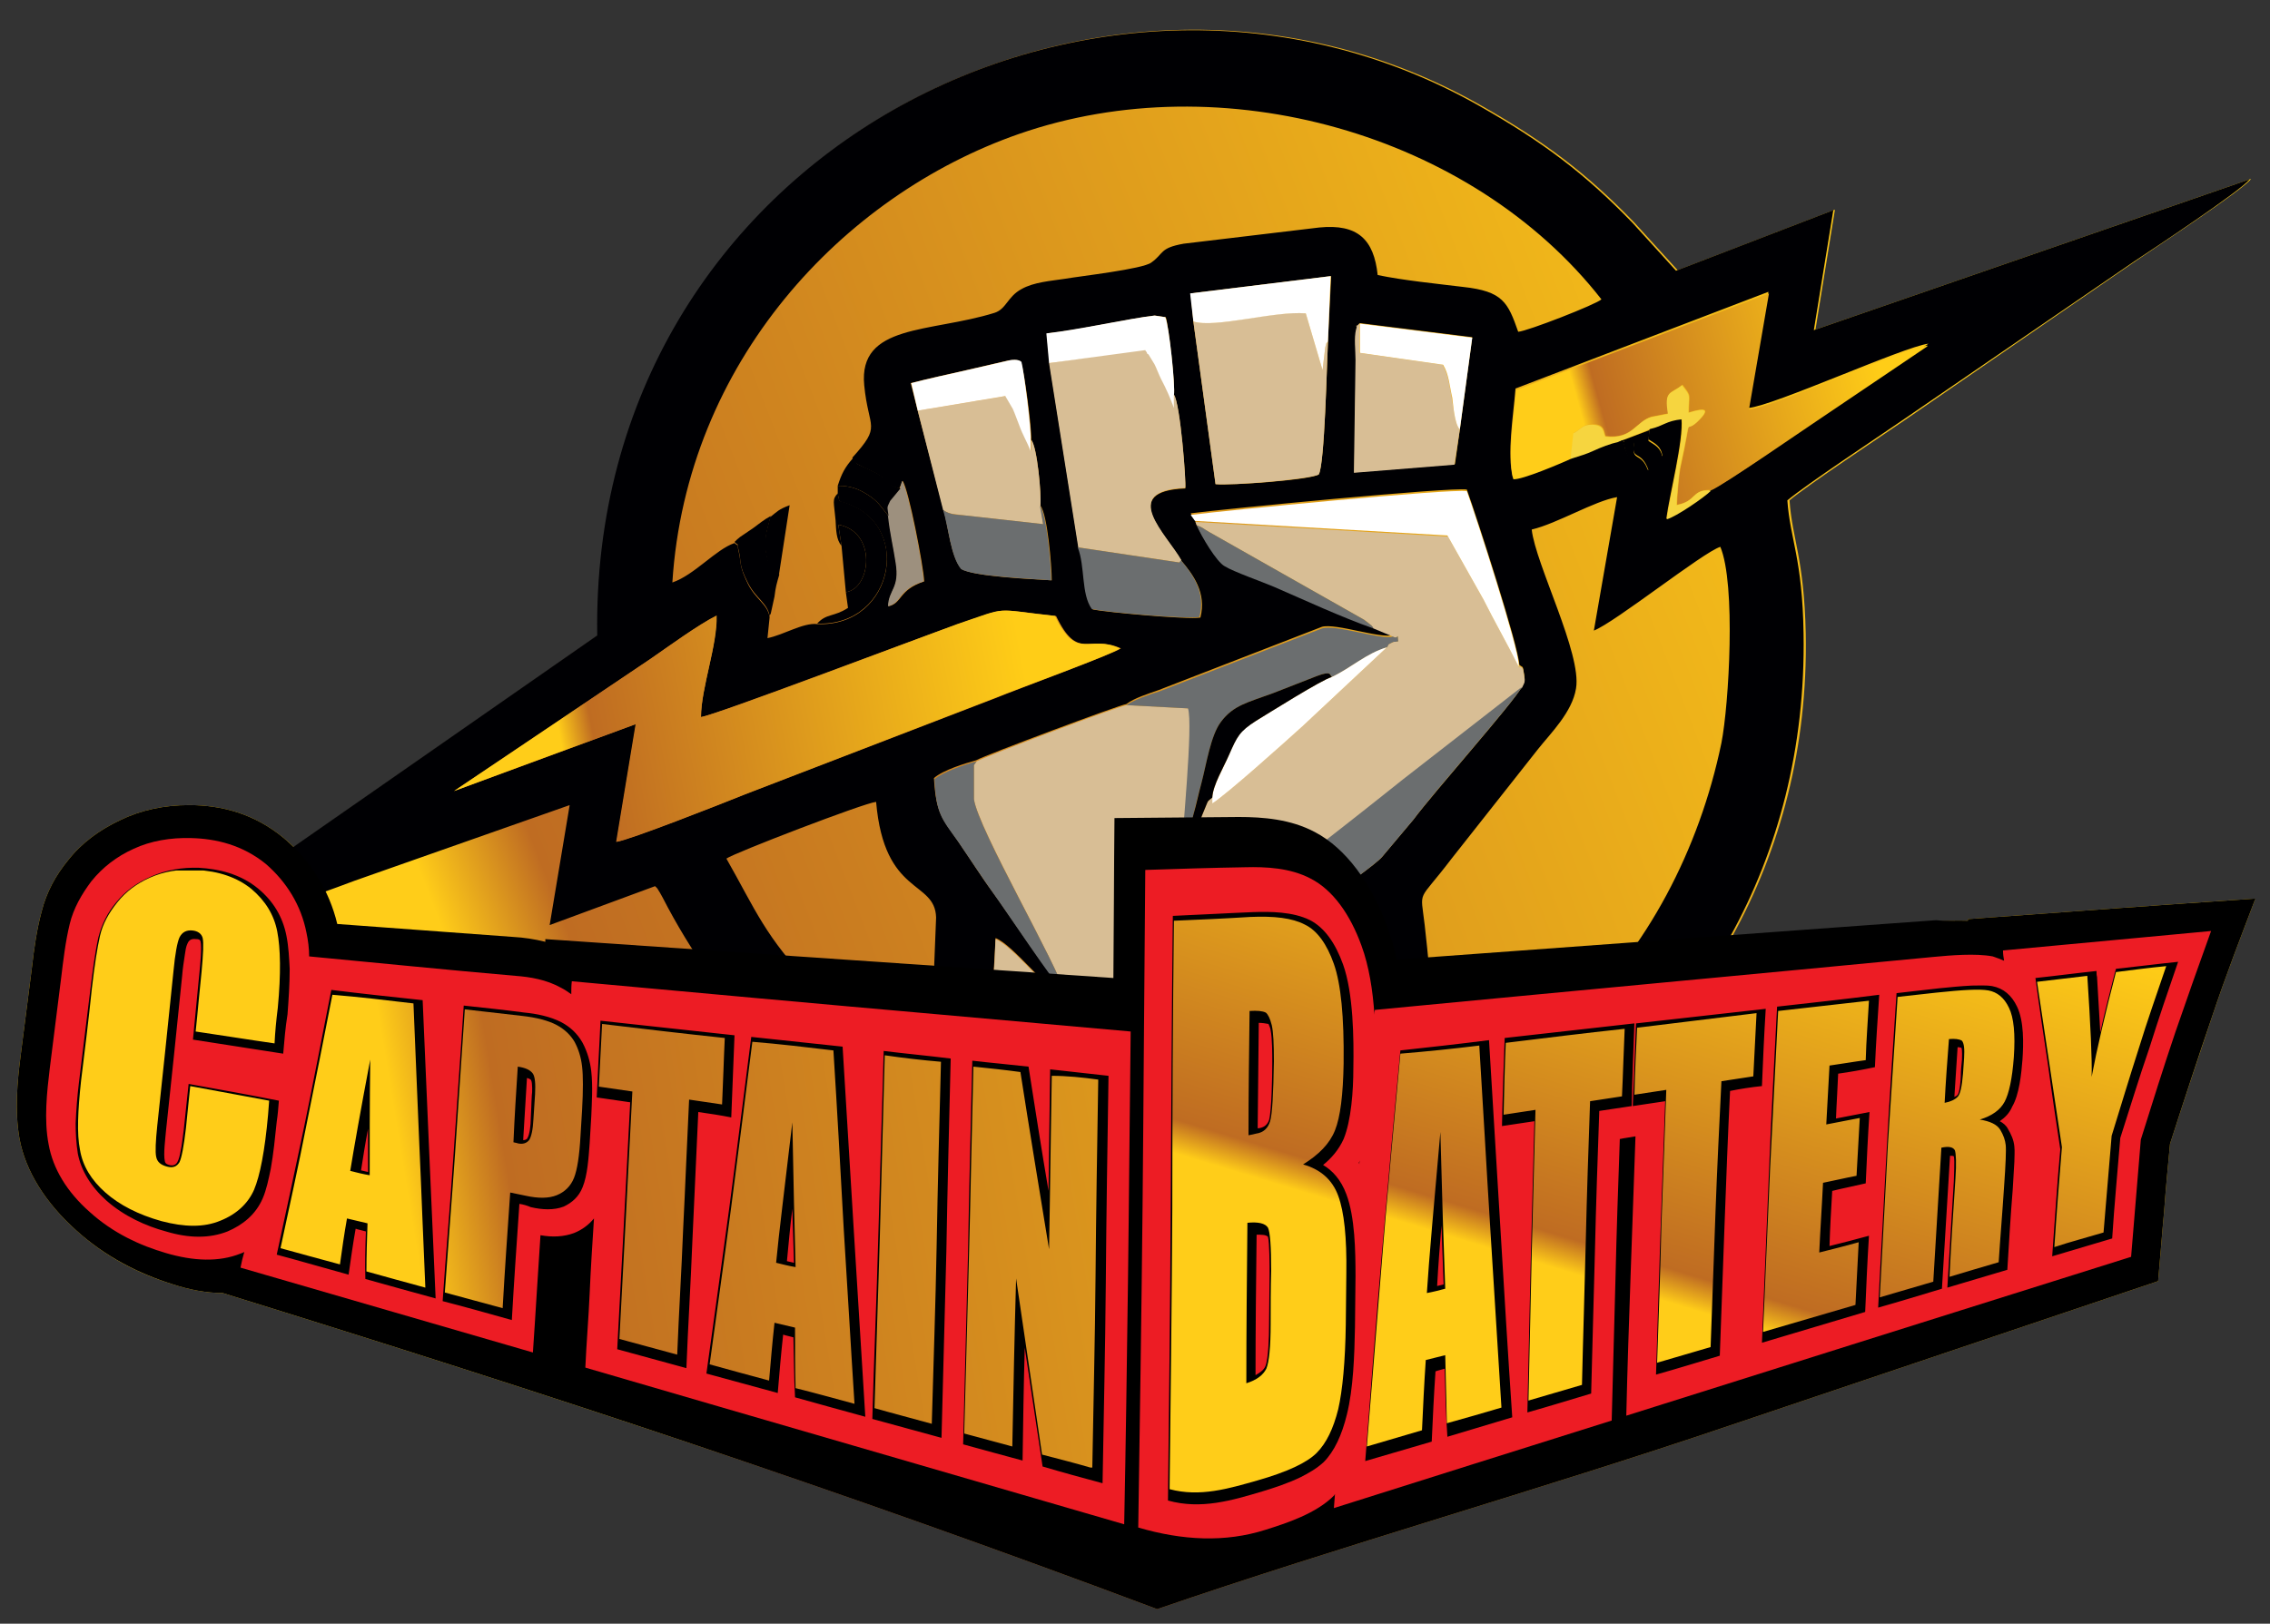 <?xml version="1.0" encoding="utf-8"?>
<!-- Generator: Adobe Illustrator 18.0.0, SVG Export Plug-In . SVG Version: 6.00 Build 0)  -->
<!DOCTYPE svg PUBLIC "-//W3C//DTD SVG 1.1//EN" "http://www.w3.org/Graphics/SVG/1.1/DTD/svg11.dtd">
<svg version="1.1" id="Layer_1" xmlns="http://www.w3.org/2000/svg" xmlns:xlink="http://www.w3.org/1999/xlink" x="0px" y="0px"
	 viewBox="0 0 420 300.5" enable-background="new 0 0 420 300.5" xml:space="preserve">
<rect x="0" y="0" width="420" height="300.5" fill="#333333" stroke="none"/>
<g>
	<g>
		<defs>
			<path id="SVGID_1_" d="M364.1,170.4c0-0.1,0-0.2,0-0.3c17.7-1.3,35.4-2.6,53.2-3.8c-2.7,7.1-5.5,14.3-8,21.8
				c-2.6,7.7-5.2,15.5-7.8,23.6c-0.4,4.2-0.8,8.4-1.1,12.6c-0.4,4.2-0.7,8.5-1.1,12.8c-26.5,8.9-53,17.9-79.5,26.8
				c-34.8,11.8-71.7,22.2-105.7,33.9c-59.4-22.3-112.3-39.7-172.9-58.5c-3,0-6.2-0.6-9.5-1.7c-6.1-1.9-12.2-5-17.6-9.9
				c-5.7-5.1-9.4-11-10.5-17c-0.9-5.1-0.4-10.6,0.2-15.2c0.7-5.4,1.4-10.9,2.1-16.4c0.4-3.5,0.9-7.1,1.8-10.4
				c0.9-3.6,2.6-6.7,4.9-9.5c2.5-3.2,5.8-5.6,9.6-7.4c3.9-1.9,8.2-2.8,12.8-2.8c6,0,12.1,1.6,17.5,6.1c0.6,0.5,1.3,1.1,1.9,1.7
				l56.4-39.3c-1.4-88.9,93.1-137.8,163.2-98c11.8,6.7,19.5,12.5,28.4,21.7l8,8.8l29.1-11.2l-3.6,22.2l80.6-27.9
				c-1.3,1.9-18,12.9-21.2,15.1l-42.8,29.5c-4.8,3.3-17.8,11.9-21.4,14.9c0.5,7.2,2.7,10.7,3,24.6c0.4,21.1-4.7,40-13.6,56.1l38-2.8
				C360,170.5,362.1,170.3,364.1,170.4"/>
		</defs>
		<clipPath id="SVGID_2_">
			<use xlink:href="#SVGID_1_"  overflow="visible"/>
		</clipPath>
		<linearGradient id="SVGID_3_" gradientUnits="userSpaceOnUse" x1="374.095" y1="75.177" x2="87.375" y2="186.327">
			<stop  offset="0" style="stop-color:#FFCD17"/>
			<stop  offset="0.93" style="stop-color:#BF6C22"/>
			<stop  offset="1" style="stop-color:#FFCD19"/>
		</linearGradient>
		<rect x="2.5" y="-20.2" clip-path="url(#SVGID_2_)" fill="url(#SVGID_3_)" width="414.7" height="318.1"/>
	</g>
	<path fill-rule="evenodd" clip-rule="evenodd" fill="#000003" d="M330.7,92.6c3.6-3,16.6-11.6,21.4-14.9L395,48.3
		c3.2-2.1,19.9-13.2,21.2-15.1l-80.6,27.9l3.6-22.2l-29.1,11.2l-8-8.8c-8.9-9.2-16.6-15-28.4-21.7c-70.1-39.8-164.6,9.1-163.2,98
		L25.2,177c3-0.5,35.2-12,40.4-14l39.8-14l-3.7,22.2l19.5-7.2c0.6,0.6,0.2,0.1,0.9,1.2c0,0,0.5,0.9,0.5,0.9
		c10.1,19.7,26.8,38.1,46.6,48.6c1.6,0.9,2.6,1.1,4.2,2c1.3,0.7,2.5,1.5,4.1,2.2c72.4,33,157.6-17.2,156.2-101.6
		C333.5,103.4,331.2,99.8,330.7,92.6 M157.7,84.7c0.6,1,0.2,0.9,2.1,1.8c5.6,2.4,3.2,3,6.6,3.9L167,89c1.1,1.4,3.9,15.9,4,18.6
		c-4.8,1.6-4,4-6.6,4.6c0.1-3.2,2.2-3.3,1.4-8.1c-0.4-2.7-1.1-5.6-1.4-8.6c-1.4-1.7-1.9-2.7-3.8-3.9c-1.7-1.1-3.2-1.7-5.6-1.7l0,1.5
		l0.3,1.4c14,3.4,10.3,23.3-4.1,22.7c-2.6-0.3-6.2,2-9.2,2.6l0.4-3.9c-0.4-2.4-2.6-3.3-4-6.1c-1.7-3.5-1.2-3.7-1.7-5.9
		c-0.5-2.1,0.3-0.7-0.8-1.7c-3.5,1.2-7.4,5.9-11.5,7.3c2.6-40.7,31.4-71.6,64.1-83c37.6-13.1,83.8-0.1,107.8,30.6
		c-0.9,0.9-13.7,5.9-15.4,6c-1.9-5.4-2.8-7.5-10.2-8.3c-4.9-0.6-11-1.2-15.8-2.2c-0.7-6.6-3.7-9.5-10.8-8.8L219,45.1
		c-4.5,0.8-3.6,1.8-6,3.5c-1.6,1.2-13.1,2.5-16,3c-2.6,0.4-5.7,0.6-8,1.9c-2.6,1.4-2.8,3.7-5,4.4c-11.9,3.7-25.2,2-24.1,13.4
		C160.7,79.6,163.2,78.6,157.7,84.7z M245.7,63.2c-0.2,3.9-0.6,22.7-1.7,24.6c-1.4,1-16.3,2.1-19.1,1.8l-4.1-30.1l-0.5-5.2l26-3.2
		L245.7,63.2z M316.5,90.7c-1.3,1.3-6.6,4.9-8.2,5.3c0.6-4.5,3.2-14.5,2.8-18.5c-3,0.3-3.3,1.2-5.9,1.8l-0.2,2
		c1.2,0.8,2.3,1.2,2.6,3.1c-3.1-0.5-1.7-2.6-5.2-2.8c-0.8,3.9,1.2,1.4,2.6,5.4c-2.2-0.5-4.3-2.5-4.5-5c-0.6-0.6,1-0.7-1.1-0.5
		c-1.3,0.3-3.1,1.1-4.5,1.6c-1.5,0.7-2.4,0.9-4.2,1.5c-2,0.9-9,3.9-10.8,3.8c-1.1-4.5,0.1-11.4,0.5-16.5l46.8-17.9l-3.7,21.5
		c4.7-0.4,28.6-11.3,33.3-11.9l-20,13.5C333.1,79.8,319.1,89.6,316.5,90.7z M217.2,73.1c1.2,1.7,2.3,16.4,2.1,17.3
		c-12.4,0.5-3.5,8.5-0.7,13.4c2.1,2.5,4.7,5.9,3.5,10.5c-2.3,0.4-17.5-1-19.9-1.5c-2-2.8-1.2-7.9-2.6-11.4l-5.4-34.1l-0.5-5.6
		c6-0.6,15.4-2.8,20-3.3l2,0.3C216.2,60.1,217.5,71.4,217.2,73.1z M270.1,79.5l-0.9,6.4l-18.6,1.5l0.3-20.9c0-1.6-0.3-4.2,0.1-5.6
		c0.5-1.6-0.6,0.3,0.6-1.1l20.8,2.6L270.1,79.5z M190.8,81.4c1.1,1.3,1.9,10,1.7,12.2c1.3,1.5,2.1,11.2,2.1,13.8
		c-3.5-0.2-14.5-0.7-16.7-2.1c-2-2.3-2.4-7.7-3.3-10.9L169.8,76l-1.3-5.1c3.5-0.9,6.8-1.6,10.3-2.4l7.8-1.8c0.4,0,1.9-0.3,2.3,0.3
		C189.6,69.1,190.9,79.2,190.8,81.4z M294.9,116.7c3.9-1.5,20.2-14.5,23.4-15.5c2.9,6.9,1.6,29.2,0.2,36.3
		c-4.1,19.8-13.8,38.2-27.7,51.2c-2.8,2.7-18.5,15.6-23.7,16.2c-1.6-11.2-2.2-22.4-3.5-33.7c-0.8-6.9-1.4-3.9,4.9-12.2l16.1-20.4
		c2.3-2.9,6.3-6.8,7-11.2c1.1-6.4-7.5-23-8.2-29.4c4.7-1.1,11.6-5.3,15.8-6L294.9,116.7z M281.1,123c0.7,0.7,0.6-0.1,0.9,1.8
		c0.2,1.4,0.1,1.2-0.4,2.3c-1.8,3.2-16.2,19.4-20.1,24.6l-5.8,6.9c-2.1,2.5-24.8,17.6-25.8,19.8l8-2.3c1.5-1.2,3.6-1.3,6-2.2
		c2-0.7,4.5-1.7,6.8-2l5.8,37.6c-1.7,1.1-3.3,1.3-5.6,2.1c-5.5,0.9-5.9,1.7-14.3,2.9c-6.1,0.8-11.3,0.8-17.5,0.7
		c-0.2-5.8,4.1-21.6,4.5-29.1c-1.2,1-0.9,0.8-1.8,2.7c-6.7,13.6-4.5,5.3-6,25.7c-5,1.1-20.2-3.4-26-5.5c-2.9-1.1-5.2-2.4-7.6-3.3
		c0.3-11,1.5-21,2-32.1c3.2,1.2,9.6,9.7,13.4,11.7l-0.6-1.7c-1.7-1.4-11.3-15.8-13.4-18.6c-1.8-2.4-4.2-6.2-6.4-9.4
		c-2.9-4.2-4-5-4.4-11.6c1.7-1.5,5.7-2.7,7.8-3.3c1.8-1,26.4-10.2,27.8-10.4c1.4-1.1,4.3-2,6-2.6l30.2-11.7c2.6-0.7,11,2.3,13.1,1.5
		l-3.6-1.5c-6.3-2.2-12.4-5.1-18.5-7.7c-2.1-0.9-7.5-2.8-9.1-3.8c-1.4-0.9-4.3-5.6-5.2-7.6l-0.3-0.8l-0.7-1.1
		c6.1-0.8,48.1-4.9,51.1-4.4C273.3,95.9,281,119.7,281.1,123z M129.7,132.7c2.5-0.3,41.1-15,47.6-17.2c9.8-3.3,6.1-2.8,18.1-1.5
		c4.1,8.5,6.1,3.3,12,6c-1.6,1.1-19.3,7.6-23.2,9.2L137.9,147c-5,2-21.2,8.4-23.8,8.8l3.6-21.8L84,146.4l36.3-24.4
		c3.4-2.4,8.8-6.3,12.2-8C132.8,119.2,129.7,127.4,129.7,132.7z M134.4,158.9c1.3-1,25.5-10.3,27.7-10.5
		c1.5,17.5,10.9,14.4,11.1,21.4L172,200c-4.5-0.5-18.2-13.9-21.5-17.4C141.6,173.5,139.7,168.2,134.4,158.9z M183.6,210.6
		c0,0.7,0.2,0.2-0.2,1.1l-0.8,1.1c-4.5,3.5-8.6-6.7-2.1-5.8l0.6,3.7l-2.2-1.2c-0.1-0.1-0.3-0.2-0.4-0.4
		C179.3,214.4,181.5,210.9,183.6,210.6z"/>
	<path fill-rule="evenodd" clip-rule="evenodd" fill="#D8BE95" d="M221.4,97.2c1.3,0.5,1,0.5,2.4,1.3l28.6,16.2
		c0.2,0.1,0.6,0.4,0.9,0.7c0.8,0.7,0.1-0.1,0.8,0.9l3.6,1.5c1.2,0.7,0.8-1.1,1,0.9c-1,0.2-0.5-0.1-1.3,0.3c-0.8,0.4-0.4,0.2-0.8,0.8
		L241,134.4c-3.1,2.8-14,12.6-16.7,14.3l0-1.1c-1.1,0.9-0.7,0.5-1.4,2.1c-0.4,0.9-0.6,1.5-0.9,2.3c-0.7,1.6-1.5,3-1.7,4.7
		c-0.5,2-0.4,1.8-1.7,2.9c0.2-4.9,2.3-25.5,1.3-28.5l-11.4-0.6c-1.4,0.1-26,9.4-27.8,10.4c-0.1,0.1-0.4,0.6-0.5,0.7l0,6.3
		c0.8,5.5,15.6,30.9,16.8,35.9l0.6,1.7c-3.8-2-10.2-10.5-13.4-11.7c-0.4,11.1-1.6,21.1-2,32.1c2.4,0.9,4.7,2.3,7.6,3.3
		c5.8,2.1,21,6.6,26,5.5c1.6-20.5-0.6-12.1,6-25.7c0.9-1.8,0.7-1.7,1.8-2.7c-0.4,7.4-4.7,23.3-4.5,29.1c6.1,0,11.4,0.1,17.5-0.7
		c8.4-1.1,8.7-1.9,14.3-2.9c-0.2-4.1-3.6-13.8-4.8-18.3c-1.6-6.1-3.7-11.9-4.9-18l-3.3,0.8l-8,2.3c-1.1,1-0.4,0.6-1.6,0.6l10.7-15.9
		c2-3.1,2.8-4.9,5.8-7.2c2.6-2,4.7-3.6,7.4-5.8c2.3-1.8,4.9-3.9,7.3-5.8l22.1-17.2c0.5-1.1,0.6-0.9,0.4-2.3
		c-0.3-1.9-0.2-1.1-0.9-1.8l0,0.4c-2.2-4.4-4.5-8.4-6.5-12.4l-6.7-11.9l-46.7-2.7L221.4,97.2z"/>
	<g>
		<defs>
			<path id="SVGID_4_" d="M129.7,132.7c0-5.4,3.1-13.5,2.9-18.8c-3.4,1.7-8.8,5.7-12.2,8L84,146.4l33.6-12.4l-3.6,21.8
				c2.7-0.5,18.9-6.8,23.8-8.8l46.2-17.8c3.9-1.6,21.6-8,23.2-9.2c-5.9-2.7-7.9,2.5-12-6c-11.9-1.3-8.3-1.8-18.1,1.5
				C170.8,117.8,132.2,132.5,129.7,132.7"/>
		</defs>
		<clipPath id="SVGID_5_">
			<use xlink:href="#SVGID_4_"  overflow="visible"/>
		</clipPath>
		<linearGradient id="SVGID_6_" gradientUnits="userSpaceOnUse" x1="190.042" y1="125.612" x2="104.662" y2="141.881">
			<stop  offset="0" style="stop-color:#FFCD17"/>
			<stop  offset="0.93" style="stop-color:#BF6C22"/>
			<stop  offset="1" style="stop-color:#FFCD19"/>
		</linearGradient>
		<rect x="84" y="112.3" clip-path="url(#SVGID_5_)" fill="url(#SVGID_6_)" width="123.3" height="43.6"/>
	</g>
	<g>
		<defs>
			<path id="SVGID_7_" d="M290.7,84.9c0-0.1,0-0.3,0-0.2l0.5-4.6c1.6-0.8,1.5-1.6,3.5-1.6c2.3,0,2,1.4,2.4,2.2
				c5,0.6,5.5-2.7,8.5-3.6l3.1-0.6c-0.7-4.4,0.3-3.5,2.6-5.3c1.8,2.3,1.2,1.6,1.2,5.1c1.1-0.3,4.6-1.4,2.2,1.1
				c-3.5,3.8-1.2-2.5-3.8,9.3c-0.2,1.1-0.6,5.4-0.6,6.7c3.8-0.7,2.8-3,6.4-2.7c2.6-1.2,16.6-10.9,20.2-13.3l20-13.5
				c-4.7,0.6-28.6,11.4-33.3,11.9l3.7-21.5l-46.8,17.9c-0.4,5.2-1.6,12-0.5,16.5C281.7,88.8,288.7,85.8,290.7,84.9"/>
		</defs>
		<clipPath id="SVGID_8_">
			<use xlink:href="#SVGID_7_"  overflow="visible"/>
		</clipPath>
		<linearGradient id="SVGID_9_" gradientUnits="userSpaceOnUse" x1="347.082" y1="65.645" x2="293.622" y2="80.545">
			<stop  offset="0" style="stop-color:#FFCD17"/>
			<stop  offset="0.93" style="stop-color:#BF6C22"/>
			<stop  offset="1" style="stop-color:#FFCD19"/>
		</linearGradient>
		<rect x="278.7" y="54.2" clip-path="url(#SVGID_8_)" fill="url(#SVGID_9_)" width="77.9" height="39.2"/>
	</g>
	<path fill-rule="evenodd" clip-rule="evenodd" fill="#D8BE95" d="M194.1,67.2l5.4,34.1l18.8,2.8c0-0.1,0.2-0.3,0.3-0.4
		c-2.7-4.8-11.7-12.9,0.7-13.4c0.2-0.9-0.9-15.6-2.1-17.3l0,2.3c-0.7-1.9-1.4-3.5-2.4-5.4c-0.5-0.9-0.8-1.8-1.2-2.7l-1.1-1.8
		c-0.1-0.1-0.2-0.1-0.3-0.3c0-0.2-0.2-0.2-0.3-0.5L194.1,67.2z"/>
	<path fill-rule="evenodd" clip-rule="evenodd" fill="#D8BE95" d="M220.8,59.5l4.1,30.1c2.8,0.3,17.7-0.9,19.1-1.8
		c1.1-1.8,1.5-20.6,1.7-24.6c-0.5,0.7-0.1-0.3-0.5,1.1l-0.5,4.2L241.6,58C235.8,57.4,224.8,60.8,220.8,59.5"/>
	<path fill-rule="evenodd" clip-rule="evenodd" fill="#D8BE95" d="M169.8,76l4.7,18.4c1.4,0.9,2.2,0.7,4.1,1L193,97l-0.5-3.4
		c0.2-2.2-0.6-10.9-1.7-12.2l0,2.1c-0.8-2-1.4-2.8-2.2-5c-0.4-1-0.7-1.9-1.1-2.8l-1.4-2.4L169.8,76z"/>
	<path fill-rule="evenodd" clip-rule="evenodd" fill="#6B6E6F" d="M208.4,130.5l11.4,0.6c1,2.9-1.1,23.5-1.3,28.5
		c1.3-1.1,1.2-0.9,1.7-2.9c-1.3-0.9-0.1-3.2,0.6-5.9c0.5-2.1,0.9-3.8,1.5-5.9c0.9-3.4,1.7-8.8,3.6-11.3c2.3-3.1,5-3.6,9.6-5.3
		l8.2-3.2c2.7-1,2.3-0.2,2.7,0.2c3.6-1.7,6.3-4.3,10.2-5.5c0.5-0.6,0-0.4,0.8-0.8c0.8-0.4,0.3-0.1,1.3-0.3c-0.2-2,0.2-0.2-1-0.9
		c-2.1,0.7-10.5-2.3-13.1-1.5l-30.2,11.7C212.7,128.5,209.9,129.5,208.4,130.5"/>
	<path fill-rule="evenodd" clip-rule="evenodd" fill="#6B6E6F" d="M229.9,178.4c1-2.2,23.7-17.3,25.8-19.8l5.8-6.9
		c3.9-5.3,18.3-21.4,20.1-24.6l-22.1,17.2c-2.4,1.9-5,4-7.3,5.8c-2.7,2.1-4.8,3.8-7.4,5.8c-3.1,2.4-3.8,4.2-5.8,7.2L228.3,179
		C229.5,179,228.8,179.4,229.9,178.4"/>
	<path fill-rule="evenodd" clip-rule="evenodd" fill="#D8BE95" d="M270.1,79.5c-1-1.1-1.2-4.4-1.5-5.9c-0.4-2.1-0.6-4.3-1.7-6.1
		l-15.4-2.2l0-5.4c-1.2,1.3-0.1-0.6-0.6,1.1c-0.4,1.4-0.1,4-0.1,5.6l-0.3,20.9l18.6-1.5L270.1,79.5z"/>
	<path fill-rule="evenodd" clip-rule="evenodd" fill="#FFFFFF" d="M221.1,96.4l46.7,2.7l6.7,11.9c2,4,4.3,8,6.5,12.4l0-0.4
		c-0.1-3.3-7.8-27.1-9.6-32.1c-3-0.5-45,3.6-51.1,4.4L221.1,96.4z"/>
	<path fill-rule="evenodd" clip-rule="evenodd" fill="#6B6E6F" d="M237.9,176.1l3.3-0.8c1.2,6.1,3.3,11.9,4.9,18
		c1.2,4.6,4.7,14.2,4.8,18.3c2.3-0.8,3.9-1,5.6-2.1l-5.8-37.6c-2.3,0.3-4.8,1.3-6.8,2C241.5,174.8,239.4,174.8,237.9,176.1"/>
	<path fill-rule="evenodd" clip-rule="evenodd" fill="#6B6E6F" d="M218.5,103.7c-0.1,0.1-0.2,0.3-0.3,0.4l-18.8-2.8
		c1.4,3.5,0.6,8.6,2.6,11.4c2.4,0.6,17.6,1.9,19.9,1.5C223.2,109.7,220.6,106.2,218.5,103.7"/>
	<path fill-rule="evenodd" clip-rule="evenodd" fill="#6B6E6F" d="M174.5,94.4c1,3.2,1.4,8.6,3.3,10.9c2.2,1.4,13.2,1.8,16.7,2.1
		c0-2.5-0.8-12.2-2.1-13.8L193,97l-14.4-1.6C176.7,95.2,175.9,95.3,174.5,94.4"/>
	<path fill-rule="evenodd" clip-rule="evenodd" fill="#6B6E6F" d="M197,183.8c-1.2-5-16.1-30.4-16.8-35.9l0-6.3
		c0.1-0.1,0.4-0.6,0.5-0.7c-2.2,0.6-6.1,1.9-7.8,3.3c0.3,6.5,1.4,7.4,4.4,11.6c2.2,3.2,4.6,6.9,6.4,9.4
		C185.7,167.9,195.3,182.4,197,183.8"/>
	<path fill-rule="evenodd" clip-rule="evenodd" fill="#FFFFFF" d="M220.8,59.5c4,1.3,15-2,20.8-1.5l3.1,10.5l0.5-4.2
		c0.4-1.4,0-0.4,0.5-1.1l0.5-12.1l-26,3.2L220.8,59.5z"/>
	<path fill-rule="evenodd" clip-rule="evenodd" fill="#FFFFFF" d="M246.4,125.3c-1.7,0.4-11.7,6.7-14,8.1c-3.1,1.9-3.5,2.9-5,6.3
		c-1,2.4-3,5.7-3.1,7.9l0,1.1c2.7-1.7,13.5-11.4,16.7-14.3l15.6-14.6C252.8,120.9,250,123.6,246.4,125.3"/>
	<path fill-rule="evenodd" clip-rule="evenodd" fill="#FFFFFF" d="M194.1,67.2l17.8-2.4c0.1,0.3,0.3,0.3,0.3,0.5
		c0,0.2,0.2,0.2,0.3,0.3l1.1,1.8c0.4,0.8,0.7,1.7,1.2,2.7c1,1.9,1.7,3.5,2.4,5.4l0-2.3c0.3-1.7-0.9-13.1-1.6-14.5l-2-0.3
		c-4.5,0.5-13.9,2.6-20,3.3L194.1,67.2z"/>
	<path fill-rule="evenodd" clip-rule="evenodd" fill="#FFFFFF" d="M169.8,76l16.2-2.7l1.4,2.4c0.4,0.9,0.7,1.8,1.1,2.8
		c0.8,2.2,1.4,3,2.2,5l0-2.1c0.1-2.2-1.2-12.4-1.7-14.4c-0.5-0.6-2-0.4-2.3-0.3l-7.8,1.8c-3.5,0.8-6.8,1.5-10.3,2.4L169.8,76z"/>
	<path fill-rule="evenodd" clip-rule="evenodd" fill="#FFFFFF" d="M270.1,79.5l2.3-17l-20.8-2.6l0,5.4l15.4,2.2
		c1.1,1.8,1.2,4,1.7,6.1C268.9,75.1,269.1,78.4,270.1,79.5"/>
	<path fill-rule="evenodd" clip-rule="evenodd" fill="#000003" d="M220.3,156.7c0.2-1.7,1-3.1,1.7-4.7c0.3-0.8,0.5-1.4,0.9-2.3
		c0.7-1.6,0.3-1.2,1.4-2.1c0.1-2.3,2.1-5.6,3.1-7.9c1.5-3.4,1.9-4.3,5-6.3c2.3-1.4,12.3-7.7,14-8.1c-0.4-0.4,0-1.2-2.7-0.2l-8.2,3.2
		c-4.6,1.7-7.3,2.2-9.6,5.3c-1.9,2.5-2.7,7.9-3.6,11.3c-0.6,2.2-0.9,3.8-1.5,5.9C220.2,153.5,219,155.8,220.3,156.7"/>
	<path fill-rule="evenodd" clip-rule="evenodd" fill="#000003" d="M155.7,101l-0.6-3.9c7.2,1.3,6.1,11.8,1.4,12.5l0.4,2.9
		c-2.6,1.7-4,1-5.7,2.9c14.4,0.6,18.1-19.3,4.1-22.7l-0.3-1.4c-1.1,1.2-0.7,1.5-0.4,5C154.7,98,154.7,99.9,155.7,101"/>
	<path fill-rule="evenodd" clip-rule="evenodd" fill="#F6D53F" d="M290.7,84.9c1.8-0.6,2.7-0.8,4.2-1.5c1.3-0.6,3.1-1.3,4.5-1.6
		l5.9-2.4c2.6-0.6,2.9-1.5,5.9-1.8c0.4,4-2.2,13.9-2.8,18.5c1.6-0.4,6.9-4,8.2-5.3c-3.7-0.3-2.6,2-6.4,2.7c0-1.3,0.4-5.6,0.6-6.7
		c2.6-11.8,0.3-5.5,3.8-9.3c2.4-2.6-1.1-1.4-2.2-1.1c0-3.5,0.6-2.8-1.2-5.1c-2.2,1.8-3.3,0.9-2.6,5.3l-3.1,0.6
		c-2.9,0.9-3.5,4.2-8.5,3.6c-0.4-0.8-0.1-2.1-2.4-2.2c-2,0-1.9,0.8-3.5,1.6l-0.5,4.6C290.6,84.6,290.6,84.9,290.7,84.9"/>
	<path fill-rule="evenodd" clip-rule="evenodd" fill="#6B6E6F" d="M254.1,116.3c-0.7-1-0.1-0.3-0.8-0.9c-0.2-0.2-0.7-0.5-0.9-0.7
		l-28.6-16.2c-1.4-0.8-1.1-0.8-2.4-1.3c0.9,2.1,3.7,6.8,5.2,7.6c1.6,1,7,2.9,9.1,3.8C241.7,111.2,247.9,114.1,254.1,116.3"/>
	<path fill-rule="evenodd" clip-rule="evenodd" fill="#9D907E" d="M166.5,90.4l-1.9,2.3c-0.7,1.5-0.6,1-0.3,2.8c0.3,3,1,5.9,1.4,8.6
		c0.8,4.8-1.3,5-1.4,8.1c2.6-0.6,1.8-3.1,6.6-4.6c-0.1-2.7-2.9-17.2-4-18.6L166.5,90.4z"/>
	<path fill-rule="evenodd" clip-rule="evenodd" fill="#000003" d="M135.9,100.3c1,1,0.3-0.3,0.8,1.7c0.5,2.1-0.1,2.4,1.7,5.9
		c1.4,2.8,3.6,3.7,4,6.1c0.1-0.1,0.1-0.4,0.2-0.4l0.7-3.2c0.2-1.7,0.4-2.4,0.9-4.1c-1.8-0.4-1.1,0.2-1.9-1.9
		c-0.2-0.6-0.6-2.1-0.6-2.9c-0.2-2.6,0.4-3.8,0.9-6c-1.3,0.7-2.1,1.4-3.2,2.2l-2.5,1.7C136.2,100,136.4,99.8,135.9,100.3"/>
	<path fill-rule="evenodd" clip-rule="evenodd" fill="#000003" d="M155,89.9c2.4,0,3.9,0.6,5.6,1.7c1.9,1.2,2.5,2.3,3.8,3.9
		c-0.2-1.9-0.4-1.3,0.3-2.8l1.9-2.3c-3.4-1-1.1-1.5-6.6-3.9c-1.9-0.8-1.5-0.7-2.1-1.8C156.3,86.5,155.7,87.7,155,89.9"/>
	<path fill-rule="evenodd" clip-rule="evenodd" fill="#000003" d="M155.7,101l0.8,8.6c4.7-0.7,5.8-11.2-1.4-12.5L155.7,101z"/>
	<path fill-rule="evenodd" clip-rule="evenodd" fill="#000003" d="M142.5,95.7c-0.5,2.2-1.1,3.3-0.9,6c0.1,0.8,0.4,2.3,0.6,2.9
		c0.8,2.2,0.2,1.5,1.9,1.9l2-13C144,94.3,143.9,94.6,142.5,95.7"/>
	<path fill-rule="evenodd" clip-rule="evenodd" fill="#000003" d="M183.6,210.6c-2.2,0.3-4.3,3.8-5-1.5c0.1,0.1,0.3,0.3,0.4,0.4
		l2.2,1.2l-0.6-3.7c-6.5-0.9-2.4,9.3,2.1,5.8l0.8-1.1C183.9,210.8,183.6,211.4,183.6,210.6"/>
	<path fill-rule="evenodd" clip-rule="evenodd" fill="#000003" d="M299.4,81.8c2-0.2,0.5-0.2,1.1,0.5c0.2,2.5,2.3,4.5,4.5,5
		c-1.3-4-3.3-1.5-2.6-5.4c3.5,0.1,2.1,2.3,5.2,2.8c-0.3-1.9-1.4-2.3-2.6-3.1l0.2-2L299.4,81.8z"/>
	<path fill-rule="evenodd" clip-rule="evenodd" d="M364.1,170.4c0-0.1,0-0.2,0-0.3c17.7-1.3,35.4-2.6,53.2-3.8
		c-2.7,7.1-5.5,14.3-8,21.8c-2.6,7.6-5.2,15.5-7.8,23.6c-0.4,4.2-0.8,8.4-1.1,12.6c-0.4,4.2-0.7,8.5-1.1,12.8
		c-26.5,8.9-53,17.9-79.5,26.8c-34.8,11.8-71.7,22.2-105.7,33.9c-59.4-22.3-112.3-39.7-172.9-58.5c-3,0-6.2-0.6-9.5-1.7
		c-6-1.9-12.2-5-17.6-9.9c-5.7-5.1-9.4-11-10.5-17c-0.9-5.1-0.4-10.6,0.2-15.2c0.7-5.4,1.4-10.9,2.1-16.4c0.4-3.5,0.9-7.1,1.8-10.4
		c0.9-3.6,2.6-6.7,4.9-9.5c2.5-3.2,5.8-5.6,9.6-7.4c3.9-1.9,8.2-2.8,12.8-2.8c6,0,12.1,1.6,17.5,6.1c4.9,4.1,8.4,9.6,9.9,15.9
		c10.9,0.8,21.7,1.6,32.6,2.4c1.9,0.1,3.9,0.4,5.9,0.9c0-0.1,0-0.3,0-0.5c35.1,2.4,70.1,4.8,105.1,7.2c0.1-9.8,0.1-19.7,0.2-29.6
		c7.6-0.1,15.3-0.1,23-0.2c4.5,0,9.6,0.4,14.1,2.8c5.7,3,10.4,9.4,13.4,17.6c0.7,1.9,1.3,3.9,1.7,6c33.2-2.4,66.5-4.9,99.8-7.3l0,0
		C360,170.5,362.1,170.3,364.1,170.4"/>
	<path fill-rule="evenodd" clip-rule="evenodd" fill="#ED1C24" d="M174.4,187.8c11.6,1,23.2,2.1,34.8,3.1c-0.2,15.6-0.3,31-0.5,46.3
		c-0.2,15.1-0.4,30.1-0.7,44.9c-33.3-9.7-66.5-19.3-99.7-29c0.2-4.5,0.6-9.1,0.8-13.7c0.2-4.6,0.5-9.3,0.8-13.9
		c-1,1.2-2.2,2.1-3.7,2.7c-1.9,0.7-4,0.8-6.2,0.4c-0.5,7.3-0.9,14.5-1.4,21.7c-18-5.2-36.1-10.5-54.1-15.7c0.2-1,0.4-1.9,0.7-2.9
		c-0.2,0.1-0.4,0.2-0.7,0.3c-4,1.6-8.7,1.4-13.8-0.1c-4.8-1.4-9.8-3.7-14.1-7.6c-4.2-3.7-6.8-8-7.6-12.5c-0.9-4.6-0.3-9.8,0.2-14
		c0.7-5.5,1.4-11.1,2.1-16.7c0.4-3.3,0.8-6.8,1.6-10.1c0.7-2.9,2.2-5.5,4-7.9c2.1-2.6,4.7-4.6,7.8-6c3.2-1.5,6.9-2.1,10.6-2
		c4.7,0.1,9.6,1.3,13.9,4.8c3.8,3.3,6.5,7.6,7.5,12.7c0.3,1.4,0.5,2.9,0.5,4.4c12.7,1.2,25.5,2.5,38.2,3.6c2.7,0.2,5.7,0.7,8.4,2.2
		c0.6,0.3,1.2,0.7,1.9,1.2c0-0.8,0-1.6,0.1-2.4C128.8,183.7,151.6,185.8,174.4,187.8 M251.5,215.5c0-0.2,0-0.5,0.1-0.7
		c-0.1,0.1-0.1,0.3-0.2,0.4C251.5,215.3,251.5,215.4,251.5,215.5z M370.8,177.8c-0.1-0.6-0.2-1.2-0.2-1.9
		c12.8-1.2,25.6-2.4,38.5-3.6c-2.2,6.1-4.4,12.3-6.6,18.7c-2.2,6.5-4.3,13.2-6.4,19.9c-0.6,7.2-1.2,14.4-1.8,21.7
		c-31.2,9.8-62.3,19.6-93.4,29.4c0.2-8.8,0.5-17.5,0.8-26.1c0.3-8.6,0.6-17.1,0.9-25.6c-1,0.2-2,0.3-2.9,0.5
		c-0.3,8.5-0.6,17.1-0.8,25.8c-0.2,8.7-0.5,17.5-0.7,26.3c-17.2,5.4-34.3,10.8-51.4,16.2c0.1-0.9,0.1-1.7,0.2-2.6
		c0,0-0.1,0.1-0.1,0.2c-3.3,3.4-8.9,5.2-12.7,6.4c-7.5,2.4-15.4,2-23.6-0.4c0.3-19.6,0.6-39.4,0.8-59.5c0.2-20.4,0.3-41.3,0.5-62.2
		c6.1-0.2,12.3-0.4,18.5-0.5c3.8-0.1,8.3,0.1,12.1,2.1c4.1,2.1,7.3,6.6,9.4,12.4c1.4,3.8,2.1,8.3,2.4,12.8c0-0.3,0-0.6,0.1-0.9
		c34.4-3.3,68.9-6.5,103.3-9.8c3.2-0.3,7.8-0.7,11-0.1C369.3,177.2,370.1,177.5,370.8,177.8z"/>
	<path fill-rule="evenodd" clip-rule="evenodd" d="M362.2,193.8c-0.2,3.1-0.4,6.1-0.6,9.2c0.2-0.1,0.5-0.2,0.6-0.4
		c0.4-0.4,0.6-2.9,0.6-3.5c0-1,0.1-1.9,0.2-2.9c0-0.4,0.1-1.9-0.1-2.3C362.8,193.9,362.5,193.8,362.2,193.8 M267.1,237.7
		c-0.1-3.6-0.3-7.3-0.4-10.9c-0.3,3.7-0.6,7.5-0.8,11.2C266.3,237.9,266.7,237.8,267.1,237.7z M146.9,233.7c-0.1-3.3-0.2-6.7-0.3-10
		c-0.4,3.2-0.7,6.5-1,9.7C146,233.5,146.5,233.6,146.9,233.7z M97.5,199.5c-0.2,3.8-0.5,7.7-0.7,11.5c0.3,0,0.7-0.1,0.8-0.4
		c0.4-0.6,0.6-2.5,0.6-3.4c0.1-1.5,0.1-3,0.2-4.5c0.1-0.5,0.1-2.3-0.1-2.7C98.3,199.8,97.9,199.6,97.5,199.5z M68.1,216.9
		c0-2.7,0-5.3,0-8c-0.5,2.6-0.9,5.1-1.3,7.7C67.3,216.7,67.7,216.8,68.1,216.9z M232.5,228.5c-0.1,8.6-0.2,17.3-0.2,26
		c0.7-0.4,1.5-0.9,1.8-1.6c0.6-1.3,0.7-5.7,0.7-7.4c0-3.3,0.1-6.6,0.1-9.8c0-1.1,0-5.9-0.3-6.8C234.3,228.5,233.3,228.5,232.5,228.5
		z M232.9,189.3c-0.1,6.5-0.1,13-0.2,19.5c0,0,0.1,0,0.2,0c0.7-0.1,1.5-0.4,1.9-1.5c0.5-1.8,0.6-8.4,0.6-10.6c0-1.5,0-4.6-0.3-6
		c0-0.3-0.3-1-0.4-1.2C234.2,189.4,233.5,189.3,232.9,189.3z M392.3,210.6c-0.5,6.2-1.1,12.3-1.5,18.6c-3.7,1.1-7.4,2.2-11.1,3.3
		c0.5-6.7,0.9-13.3,1.5-19.8c-0.8-5.3-1.6-10.6-2.3-15.8c-0.8-5.3-1.6-10.6-2.3-15.9c3.8-0.4,7.5-0.9,11.3-1.3c0,0.4,0,0.7,0.1,1.1
		c0.2,3.4,0.4,6.8,0.6,10.3c0.8-3.8,1.8-7.5,2.7-11.1c0.1-0.2,0.1-0.4,0.2-0.7c3.8-0.4,7.6-0.9,11.5-1.3c-1.8,5.2-3.6,10.5-5.3,15.9
		C395.8,199.4,394.1,205,392.3,210.6z M370,207.5c0.6,0.3,1.2,0.8,1.5,1.4c0.6,1,1.1,2.1,1.2,3.3c0.1,0.9,0,1.9,0,2.8
		c-0.1,1.7-0.2,3.4-0.3,5.1c-0.4,4.9-0.7,9.9-1,14.9c-3.7,1.1-7.4,2.2-11.1,3.3c0.4-6.6,0.8-13.2,1.2-19.7c0-0.7,0.2-3.8,0-4.6
		c-0.1-0.1-0.4-0.1-0.7-0.1c-0.5,8.1-1,16.4-1.5,24.6c-4,1.2-7.9,2.4-11.8,3.5c0.5-10,1.1-19.8,1.6-29.6c0.5-9.6,1.2-19.2,1.8-28.6
		c2.6-0.3,5.3-0.6,7.9-0.9c2-0.2,4-0.4,6-0.5c1.3,0,2.6-0.1,3.8,0.1c2.1,0.4,3.6,1.7,4.6,3.8c1.3,2.7,1.2,6.9,1,9.8
		c-0.2,2.6-0.6,6.5-1.9,8.7C371.8,206,371,206.8,370,207.5z M340.1,198.7c-0.1,2.7-0.3,5.5-0.4,8.3c2.1-0.4,4.1-0.8,6.2-1.2
		c-0.3,4.4-0.5,8.8-0.7,13.2c-2.1,0.5-4.2,0.9-6.2,1.4c-0.2,3.4-0.4,6.8-0.5,10.2c2.4-0.6,4.8-1.2,7.3-1.9
		c-0.3,4.7-0.5,9.4-0.7,14.1c-6.4,1.9-12.7,3.8-19.1,5.7c0.4-10.6,0.9-21.1,1.3-31.6c0.4-10.3,1-20.5,1.5-30.6
		c6.3-0.7,12.6-1.4,18.9-2.2c-0.3,4.5-0.6,8.9-0.8,13.4C344.5,198,342.3,198.4,340.1,198.7z M320.1,201.9c-0.4,8-0.7,16.1-1,24.2
		c-0.3,8.2-0.6,16.5-0.9,24.8c-4,1.2-7.9,2.4-11.8,3.5c0.3-8.6,0.5-17.1,0.8-25.6c0.3-8.4,0.6-16.7,0.9-25c-2,0.3-4,0.6-6,0.9
		c0.2-5.1,0.4-10.2,0.6-15.3c8-0.9,16-1.8,24-2.7c-0.3,4.8-0.5,9.5-0.7,14.3C324,201.2,322.1,201.5,320.1,201.9z M295.9,205.6
		c-0.3,8.6-0.6,17.2-0.8,25.9c-0.2,8.7-0.5,17.6-0.7,26.4c-4,1.2-7.9,2.4-11.8,3.5c0.2-9.1,0.4-18.2,0.6-27.2
		c0.2-8.9,0.5-17.8,0.7-26.7c-2,0.3-4,0.6-6,0.9c0.1-5.5,0.3-10.9,0.5-16.3c8-0.9,16-1.8,24-2.7c-0.2,5.1-0.4,10.2-0.5,15.3
		C299.8,205,297.9,205.3,295.9,205.6z M267.3,253.3c-0.6,0.2-1.2,0.3-1.7,0.5c-0.3,4.3-0.5,8.6-0.7,13c-4.1,1.2-8.2,2.4-12.3,3.6
		c1-13.1,2-26,3.1-38.7c1.1-12.6,2.2-25,3.4-37.3c5.5-0.6,10.9-1.2,16.4-1.9c0.7,11.5,1.4,23.1,2.1,34.7c0.7,11.6,1.4,23.4,2.2,35.1
		c-4,1.2-8,2.4-12,3.6C267.5,261.7,267.4,257.5,267.3,253.3z M189.6,249.4c-0.2,7-0.3,14-0.4,20.9c-3.7-1-7.4-2-11-3
		c0.3-11.6,0.6-23.2,0.9-35c0.2-11.9,0.5-23.9,0.8-36c3.4,0.4,6.9,0.7,10.4,1.1c1.2,7.7,2.4,15.3,3.7,23c0.1-7.5,0.2-15,0.3-22.5
		c3.6,0.4,7.2,0.8,10.8,1.2c-0.2,12.8-0.4,25.6-0.5,38.2c-0.1,12.5-0.4,24.9-0.6,37.2c-3.7-1-7.4-2-11.1-3.1
		C191.8,264,190.7,256.7,189.6,249.4z M175.9,195.9c-0.3,12-0.6,23.9-0.8,35.6c-0.3,11.6-0.6,23.2-0.9,34.6
		c-4.3-1.2-8.5-2.3-12.8-3.5c0.3-11.1,0.8-22.3,1.1-33.6c0.3-11.4,0.7-22.9,1-34.5C167.6,195,171.8,195.4,175.9,195.9z M146.8,247.5
		c-0.7-0.2-1.3-0.3-1.9-0.5c-0.4,3.6-0.7,7.2-1,10.8c-4.4-1.2-8.8-2.4-13.2-3.6c1.4-10,2.8-20.1,4.2-30.4
		c1.4-10.5,2.7-21.1,4.1-31.9c5.6,0.6,11.2,1.2,16.9,1.8c0.7,11.5,1.4,23,2.1,34.5c0.7,11.4,1.4,22.7,2.1,34
		c-4.4-1.2-8.7-2.4-13-3.6C146.9,255,146.9,251.2,146.8,247.5z M129.2,205.8c-0.4,8-0.7,16-1.1,24c-0.3,7.8-0.8,15.6-1.1,23.4
		c-4.3-1.2-8.5-2.3-12.8-3.5c0.4-7.4,0.8-15,1.2-22.6c0.4-7.6,0.8-15.3,1.2-23.1c-2.1-0.3-4.2-0.6-6.2-0.9c0.2-4.7,0.5-9.4,0.7-14.2
		c8.2,0.9,16.5,1.8,24.8,2.7c-0.2,5.1-0.4,10.2-0.6,15.2C133.3,206.4,131.3,206.1,129.2,205.8z M96.1,222.8
		c-0.5,7.2-1,14.4-1.4,21.5c-4.3-1.2-8.5-2.4-12.8-3.5c0.6-8.9,1.4-17.8,2-26.9c0.6-9.2,1.3-18.4,1.9-27.8c3.8,0.4,7.5,0.8,11.3,1.3
		c2.1,0.2,4.7,0.7,6.8,1.8c1.5,0.8,2.9,2,3.9,3.8c0.9,1.7,1.4,3.5,1.6,5.3c0.3,2.7,0.1,5.7,0,8.3c-0.1,1.7-0.2,3.3-0.3,5
		c-0.2,2.7-0.4,5.9-1.3,8.1c-0.7,1.8-2,2.9-3.5,3.6c-1.8,0.7-4,0.6-6.1,0.1C97.5,223.1,96.8,222.9,96.1,222.8z M67.7,227.9
		c-0.7-0.2-1.3-0.3-1.9-0.5c-0.5,2.8-0.9,5.7-1.3,8.5c-4.4-1.2-8.8-2.5-13.3-3.7c1.7-7.8,3.4-15.7,5.1-23.8c1.7-8.2,3.3-16.6,5-25.2
		c5.6,0.7,11.3,1.3,16.9,1.9c0.4,9.3,0.8,18.6,1.2,27.8c0.4,9.1,0.8,18.3,1.2,27.4c-4.4-1.2-8.7-2.4-13-3.6
		C67.5,233.8,67.6,230.8,67.7,227.9z M244.8,215.6c1.7,1,3.3,2.7,4.3,5.4c1.6,4.2,1.7,10.6,1.7,15.2c0,3.1-0.1,6.3-0.1,9.4
		c-0.1,5.2-0.3,11.4-1.5,16.2c-0.9,3.7-2.3,6.8-4.3,8.8c-1.3,1.2-2.9,2.1-4.3,2.8c-2.3,1.1-4.7,1.9-7,2.6
		c-5.7,1.7-11.4,3.4-17.5,1.7c0.2-17.4,0.4-35,0.5-53.3c0.1-18.5,0.2-36.8,0.4-54.9c4.9-0.2,9.9-0.5,14.9-0.7
		c3.1-0.1,7.3-0.1,10.5,1.5c2.7,1.4,4.7,4.3,6.1,8.2c1.9,5.3,2,13.7,1.9,19.2c0,4.2-0.4,9.7-1.8,13.1
		C247.7,212.8,246.3,214.4,244.8,215.6z M52.4,195c-5.6-0.9-11.1-1.7-16.7-2.6c0.4-4.1,0.8-8.2,1.2-12.4c0.1-1.1,0.5-4.7,0.2-5.8
		c-0.1-0.4-0.6-0.4-0.8-0.4c-0.8-0.1-1.3,0.1-1.6,0.8c-0.3,0.6-0.4,1.4-0.5,2.1c-0.2,1.3-0.4,2.6-0.5,3.9c-0.5,4.9-1,9.7-1.5,14.6
		c-0.5,4.8-1,9.5-1.5,14.2c-0.1,1.3-0.5,4.2-0.2,5.5c0.1,0.5,0.5,0.6,0.8,0.7c0.7,0.2,1.2,0,1.5-0.5c0.3-0.5,0.5-1.4,0.6-2
		c0.3-1.3,0.4-2.7,0.6-4c0.3-2.8,0.6-5.7,0.9-8.5c5.6,1,11.1,2,16.7,3.1c-0.1,1.3-0.2,2.6-0.4,3.9c-0.3,2.9-0.6,5.9-1.1,8.7
		c-0.4,1.9-0.8,3.9-1.5,5.5c-1.3,3-3.7,4.9-6.5,6.1c-3.3,1.3-7.1,1.3-11.4,0c-3.7-1-7.7-2.8-11-5.7c-2.9-2.6-4.7-5.6-5.3-8.7
		c-0.3-1.9-0.4-3.8-0.4-5.6c0.1-2.5,0.3-5,0.6-7.5c0.7-5.6,1.4-11.3,2.1-17.1c0.4-3.2,0.8-6.6,1.5-9.8c0.6-2.4,1.7-4.6,3.3-6.5
		c1.7-2.1,3.9-3.7,6.5-4.8c2.7-1.2,5.7-1.7,8.8-1.6c3.6,0.2,7.6,1.1,10.9,3.8c2.8,2.3,4.6,5.2,5.3,8.8c0.4,2,0.5,4.2,0.6,6.1
		c0,2.8-0.2,5.7-0.4,8.4C52.8,190.2,52.6,192.6,52.4,195z"/>
	<g>
		<defs>
			<path id="SVGID_10_" d="M203.2,199.8c-0.2,12.2-0.4,24.3-0.5,36.4c-0.1,11.9-0.4,23.7-0.6,35.5c-3.1-0.9-6.2-1.7-9.3-2.5
				c-1.6-10.9-3.2-21.7-4.8-32.6c-0.3,10.5-0.5,20.8-0.7,31.1c-3-0.8-5.9-1.6-8.9-2.4c0.3-11.1,0.6-22.3,0.9-33.5
				c0.3-11.4,0.5-22.9,0.8-34.4c2.9,0.3,5.8,0.6,8.7,1c1.7,10.9,3.5,21.8,5.3,32.8c0.2-10.6,0.3-21.3,0.5-32.1
				C197.4,199.1,200.3,199.4,203.2,199.8 M174.1,196.5c-0.3,11.4-0.6,22.7-0.8,34c-0.2,11.1-0.6,22.1-0.9,33
				c-3.6-1-7.1-1.9-10.6-2.9c0.3-10.6,0.7-21.4,1-32.2c0.3-10.9,0.6-22,0.9-33.1C167.1,195.8,170.6,196.2,174.1,196.5z M147.2,234.5
				c-0.2-7.2-0.4-16.1-0.6-26.8c-1.4,12-2.5,20.6-3,26C144.8,234,146,234.3,147.2,234.5z M154.2,194.4c0.7,11,1.3,22,1.9,32.9
				c0.7,10.9,1.3,21.7,2,32.5c-3.7-1-7.3-2-10.9-2.9c-0.1-3.7-0.1-7.4-0.1-11.2c-1.3-0.3-2.6-0.6-3.8-0.9c-0.4,3.6-0.7,7.2-1,10.7
				c-3.7-1-7.4-2-11-3c1.3-9.6,2.7-19.3,4-29.2c1.3-10,2.6-20.2,3.9-30.5C144.1,193.2,149.2,193.8,154.2,194.4z M134.1,192.1
				c-0.2,4.1-0.3,8.2-0.5,12.3c-2.1-0.3-4.1-0.6-6.1-0.9c-0.4,8-0.7,16-1.1,23.9c-0.3,7.8-0.8,15.6-1.1,23.3
				c-3.6-1-7.1-1.9-10.7-2.9c0.4-7.5,0.8-15,1.2-22.6c0.4-7.7,0.8-15.4,1.2-23.2c-2.1-0.3-4.1-0.6-6.2-0.9c0.2-3.8,0.4-7.7,0.6-11.6
				C118.9,190.4,126.5,191.3,134.1,192.1z M95.8,197.4c-0.3,4.7-0.6,9.3-0.8,14c0.3,0.1,0.6,0.1,0.8,0.2c0.9,0.2,1.6,0,2.1-0.6
				c0.4-0.6,0.7-1.9,0.8-3.9c0.1-1.5,0.2-3,0.3-4.6c0.1-1.9,0-3.2-0.4-3.8C98.1,198,97.2,197.6,95.8,197.4z M86,186.8
				c3.5,0.4,7,0.8,10.5,1.2c2.8,0.3,5,0.9,6.5,1.7c1.5,0.8,2.6,1.9,3.3,3.1c0.7,1.3,1.2,2.8,1.4,4.6c0.2,1.7,0.2,4.4,0,8
				c-0.1,1.6-0.2,3.3-0.3,4.9c-0.2,3.6-0.6,6.2-1.2,7.7c-0.6,1.5-1.7,2.6-3.2,3.2c-1.5,0.6-3.4,0.6-5.7,0.1c-1-0.2-1.9-0.4-2.9-0.6
				c-0.5,7.2-1,14.3-1.4,21.4c-3.6-1-7.1-1.9-10.7-2.9c0.6-8.5,1.3-17.1,1.9-25.8C84.8,204.6,85.4,195.7,86,186.8z M68.4,217.5
				c0-5.7,0-12.8,0.1-21.4c-1.8,9.5-3,16.3-3.7,20.6C66,217,67.2,217.3,68.4,217.5z M76.5,185.7c0.4,8.9,0.7,17.7,1.1,26.5
				c0.4,8.7,0.7,17.4,1.1,26.1c-3.7-1-7.3-2-10.9-3c0-3,0.1-5.9,0.2-8.9c-1.3-0.3-2.6-0.6-3.8-0.9c-0.5,2.8-0.9,5.6-1.3,8.5
				c-3.7-1-7.4-2-11-3c1.6-7.5,3.3-15.1,4.8-22.8c1.6-7.9,3.2-15.9,4.8-24.1C66.4,184.5,71.5,185.1,76.5,185.7z M50.8,193.1
				c-4.9-0.7-9.8-1.5-14.6-2.2c0.4-3.7,0.7-7.4,1.1-11.1c0.3-3.3,0.4-5.3,0.2-6.2c-0.2-0.8-0.9-1.3-1.9-1.4
				c-1.1-0.1-1.9,0.3-2.4,1.3c-0.4,0.9-0.8,3-1.1,6.2c-0.5,4.9-1,9.7-1.5,14.5c-0.5,4.8-1,9.5-1.5,14.1c-0.3,2.9-0.4,4.9-0.2,5.8
				c0.2,1,0.9,1.5,2,1.8c1.1,0.3,1.8,0,2.3-0.8c0.4-0.8,0.8-2.9,1.2-6.3c0.3-2.6,0.5-5.2,0.8-7.8c4.9,0.9,9.7,1.8,14.6,2.7
				c-0.1,0.9-0.1,1.7-0.2,2.6c-0.6,6.7-1.5,11.3-2.6,13.9c-1.1,2.5-3.2,4.5-6.2,5.7c-3.1,1.3-6.7,1.2-10.9,0.1
				c-4.3-1.2-7.8-3-10.4-5.3c-2.6-2.3-4.2-4.9-4.7-7.9c-0.6-3-0.4-7.2,0.2-12.8c0.7-5.6,1.4-11.3,2-17.1c0.5-4.3,1-7.5,1.5-9.7
				c0.5-2.2,1.6-4.2,3.2-6.2c1.6-2,3.6-3.5,6.1-4.6c2.5-1.1,5.3-1.6,8.5-1.4c4.2,0.2,7.6,1.4,10.2,3.5c2.6,2.2,4.2,4.8,4.8,7.9
				c0.6,3.1,0.7,7.8,0.1,14.1C51.1,188.9,50.9,191,50.8,193.1z"/>
		</defs>
		<clipPath id="SVGID_11_">
			<use xlink:href="#SVGID_10_"  overflow="visible"/>
		</clipPath>
		<linearGradient id="SVGID_12_" gradientUnits="userSpaceOnUse" x1="342.5" y1="178.089" x2="75.53" y2="221.749">
			<stop  offset="0" style="stop-color:#FFCD17"/>
			<stop  offset="0.93" style="stop-color:#BF6C22"/>
			<stop  offset="1" style="stop-color:#FFCD19"/>
		</linearGradient>
		<rect x="14.1" y="161.1" clip-path="url(#SVGID_11_)" fill="url(#SVGID_12_)" width="189.1" height="110.5"/>
	</g>
	<g>
		<defs>
			<path id="SVGID_13_" d="M400.8,178.8c-1.7,5-3.5,10.1-5.1,15.3c-1.7,5.3-3.3,10.6-5,16.1c-0.5,5.9-1,11.9-1.5,17.9
				c-3,0.9-6.1,1.7-9.1,2.7c0.4-6.2,0.9-12.4,1.4-18.5c-0.8-5.1-1.5-10.2-2.3-15.3c-0.8-5.1-1.5-10.2-2.3-15.3
				c3.1-0.4,6.2-0.7,9.3-1.1c0.6,9.2,0.9,15.5,0.8,18.7c1-5.3,2.5-11.7,4.5-19.4C394.6,179.5,397.7,179.1,400.8,178.8 M360.6,192.3
				c-0.3,3.9-0.6,7.9-0.8,11.8c1.1-0.2,1.9-0.6,2.4-1.1c0.5-0.5,0.8-1.9,1-4.3c0.1-1,0.1-1.9,0.2-2.9c0.1-1.7,0-2.7-0.4-3.2
				C362.5,192.3,361.7,192.2,360.6,192.3z M351.1,184.5c2.4-0.3,4.8-0.5,7.2-0.8c4.8-0.5,7.9-0.7,9.6-0.4c1.6,0.3,2.9,1.3,3.8,3.2
				c0.9,1.8,1.2,4.9,0.9,9.2c-0.3,4-0.9,6.7-1.7,8.2c-0.8,1.5-2.3,2.6-4.6,3.3c1.9,0.3,3.2,0.9,3.8,1.9c0.6,1,0.9,1.9,1,2.8
				c0.1,0.9,0,3.5-0.3,7.7c-0.3,4.7-0.7,9.3-1,14c-3.1,0.9-6.1,1.8-9.1,2.7c0.3-6.1,0.7-12.2,1.1-18.2c0.2-2.9,0.1-4.6-0.1-5.2
				c-0.3-0.6-1.1-0.8-2.5-0.5c-0.5,8.2-1,16.4-1.5,24.8c-3.3,1-6.6,1.9-9.9,2.9c0.5-9.5,1-18.9,1.5-28.2
				C349.9,202.7,350.5,193.6,351.1,184.5z M329,187.1c5.6-0.6,11.2-1.3,16.8-1.9c-0.2,3.7-0.5,7.3-0.6,11c-2.3,0.3-4.5,0.7-6.7,1
				c-0.2,3.6-0.4,7.2-0.6,10.9c2.1-0.4,4.1-0.8,6.2-1.2c-0.2,3.6-0.4,7.1-0.6,10.7c-2.1,0.4-4.2,0.9-6.2,1.3
				c-0.2,4.3-0.5,8.5-0.7,12.9c2.4-0.6,4.8-1.2,7.3-1.9c-0.2,3.8-0.4,7.7-0.6,11.6c-5.7,1.7-11.4,3.3-17.1,5
				c0.4-10.1,0.9-20.2,1.3-30.1C328,206.5,328.5,196.7,329,187.1z M325,187.5c-0.2,3.9-0.4,7.8-0.6,11.7c-2,0.3-4,0.6-5.9,0.9
				c-0.4,8.1-0.8,16.2-1.1,24.3c-0.3,8.2-0.6,16.5-0.9,24.9c-3.3,1-6.6,1.9-9.9,2.9c0.3-8.6,0.6-17.1,0.8-25.5
				c0.3-8.4,0.6-16.7,0.9-25c-2,0.3-4,0.6-5.9,0.9c0.1-4.2,0.3-8.3,0.5-12.4C310.2,189.3,317.6,188.4,325,187.5z M300.6,190.4
				c-0.2,4.2-0.3,8.4-0.5,12.5c-2,0.3-4,0.6-5.9,0.9c-0.3,8.6-0.6,17.3-0.8,26c-0.2,8.8-0.5,17.6-0.7,26.5c-3.3,1-6.6,1.9-9.9,2.9
				c0.2-9.1,0.4-18.2,0.6-27.2c0.2-8.9,0.5-17.8,0.7-26.6c-2,0.3-4,0.6-5.9,0.9c0.1-4.4,0.2-8.9,0.4-13.3
				C285.9,192.1,293.2,191.2,300.6,190.4z M267.4,238.5c-0.3-7.8-0.6-17.5-0.9-29c-1.2,13.5-2.1,23.5-2.5,29.8
				C265.1,239.1,266.3,238.8,267.4,238.5z M273.7,193.5c0.7,11.1,1.3,22.2,2,33.3c0.7,11.2,1.4,22.4,2.1,33.7c-3.4,1-6.8,2-10.1,2.9
				c-0.1-4.2-0.2-8.4-0.3-12.6c-1.2,0.3-2.4,0.6-3.6,0.9c-0.3,4.3-0.5,8.7-0.7,13c-3.4,1-6.8,2-10.2,3c1-12.5,2-24.8,3-37
				c1-12,2.1-23.9,3.2-35.7C264,194.6,268.8,194.1,273.7,193.5z M230.8,226.3c-0.1,9.8-0.2,19.8-0.2,29.7c1.9-0.6,3.1-1.5,3.7-2.7
				c0.5-1.2,0.8-4,0.8-8.3c0-3.3,0-6.5,0.1-9.8c0-4.5-0.2-7.2-0.6-8C234.1,226.4,232.8,226.1,230.8,226.3z M231.2,187.1
				c-0.1,7.6-0.2,15.3-0.2,23c0.6-0.1,1-0.2,1.4-0.3c1.4-0.2,2.2-1,2.6-2.3c0.4-1.3,0.6-5.1,0.7-11.1c0-3.2-0.1-5.4-0.4-6.7
				c-0.3-1.2-0.7-2-1.1-2.3C233.6,187.1,232.6,187,231.2,187.1z M217.2,170.4c4.7-0.2,9.4-0.4,14.1-0.7c4.5-0.2,7.8,0.2,10.1,1.4
				c2.3,1.1,4.1,3.6,5.4,7.3c1.3,3.7,1.9,9.8,1.8,18.4c-0.1,5.8-0.6,9.9-1.6,12.4c-1,2.5-3,4.5-5.9,6.3c3.2,0.9,5.4,2.8,6.5,5.8
				s1.6,7.7,1.5,14.4c0,3.1-0.1,6.3-0.1,9.4c-0.1,6.9-0.6,12.2-1.4,15.7c-0.9,3.6-2.2,6.3-4,8.1c-1.8,1.8-5.4,3.5-11,5.1
				c-5.3,1.5-10.6,3.1-16.2,1.6c0.2-16.9,0.4-34,0.5-51.9C216.9,205.7,217,187.9,217.2,170.4z"/>
		</defs>
		<clipPath id="SVGID_14_">
			<use xlink:href="#SVGID_13_"  overflow="visible"/>
		</clipPath>
		<linearGradient id="SVGID_15_" gradientUnits="userSpaceOnUse" x1="328.587" y1="156.862" x2="303.647" y2="239.482">
			<stop  offset="0" style="stop-color:#FFCD17"/>
			<stop  offset="0.93" style="stop-color:#BF6C22"/>
			<stop  offset="1" style="stop-color:#FFCD19"/>
		</linearGradient>
		<rect x="216.4" y="169.5" clip-path="url(#SVGID_14_)" fill="url(#SVGID_15_)" width="184.4" height="107.4"/>
	</g>
</g>
</svg>
